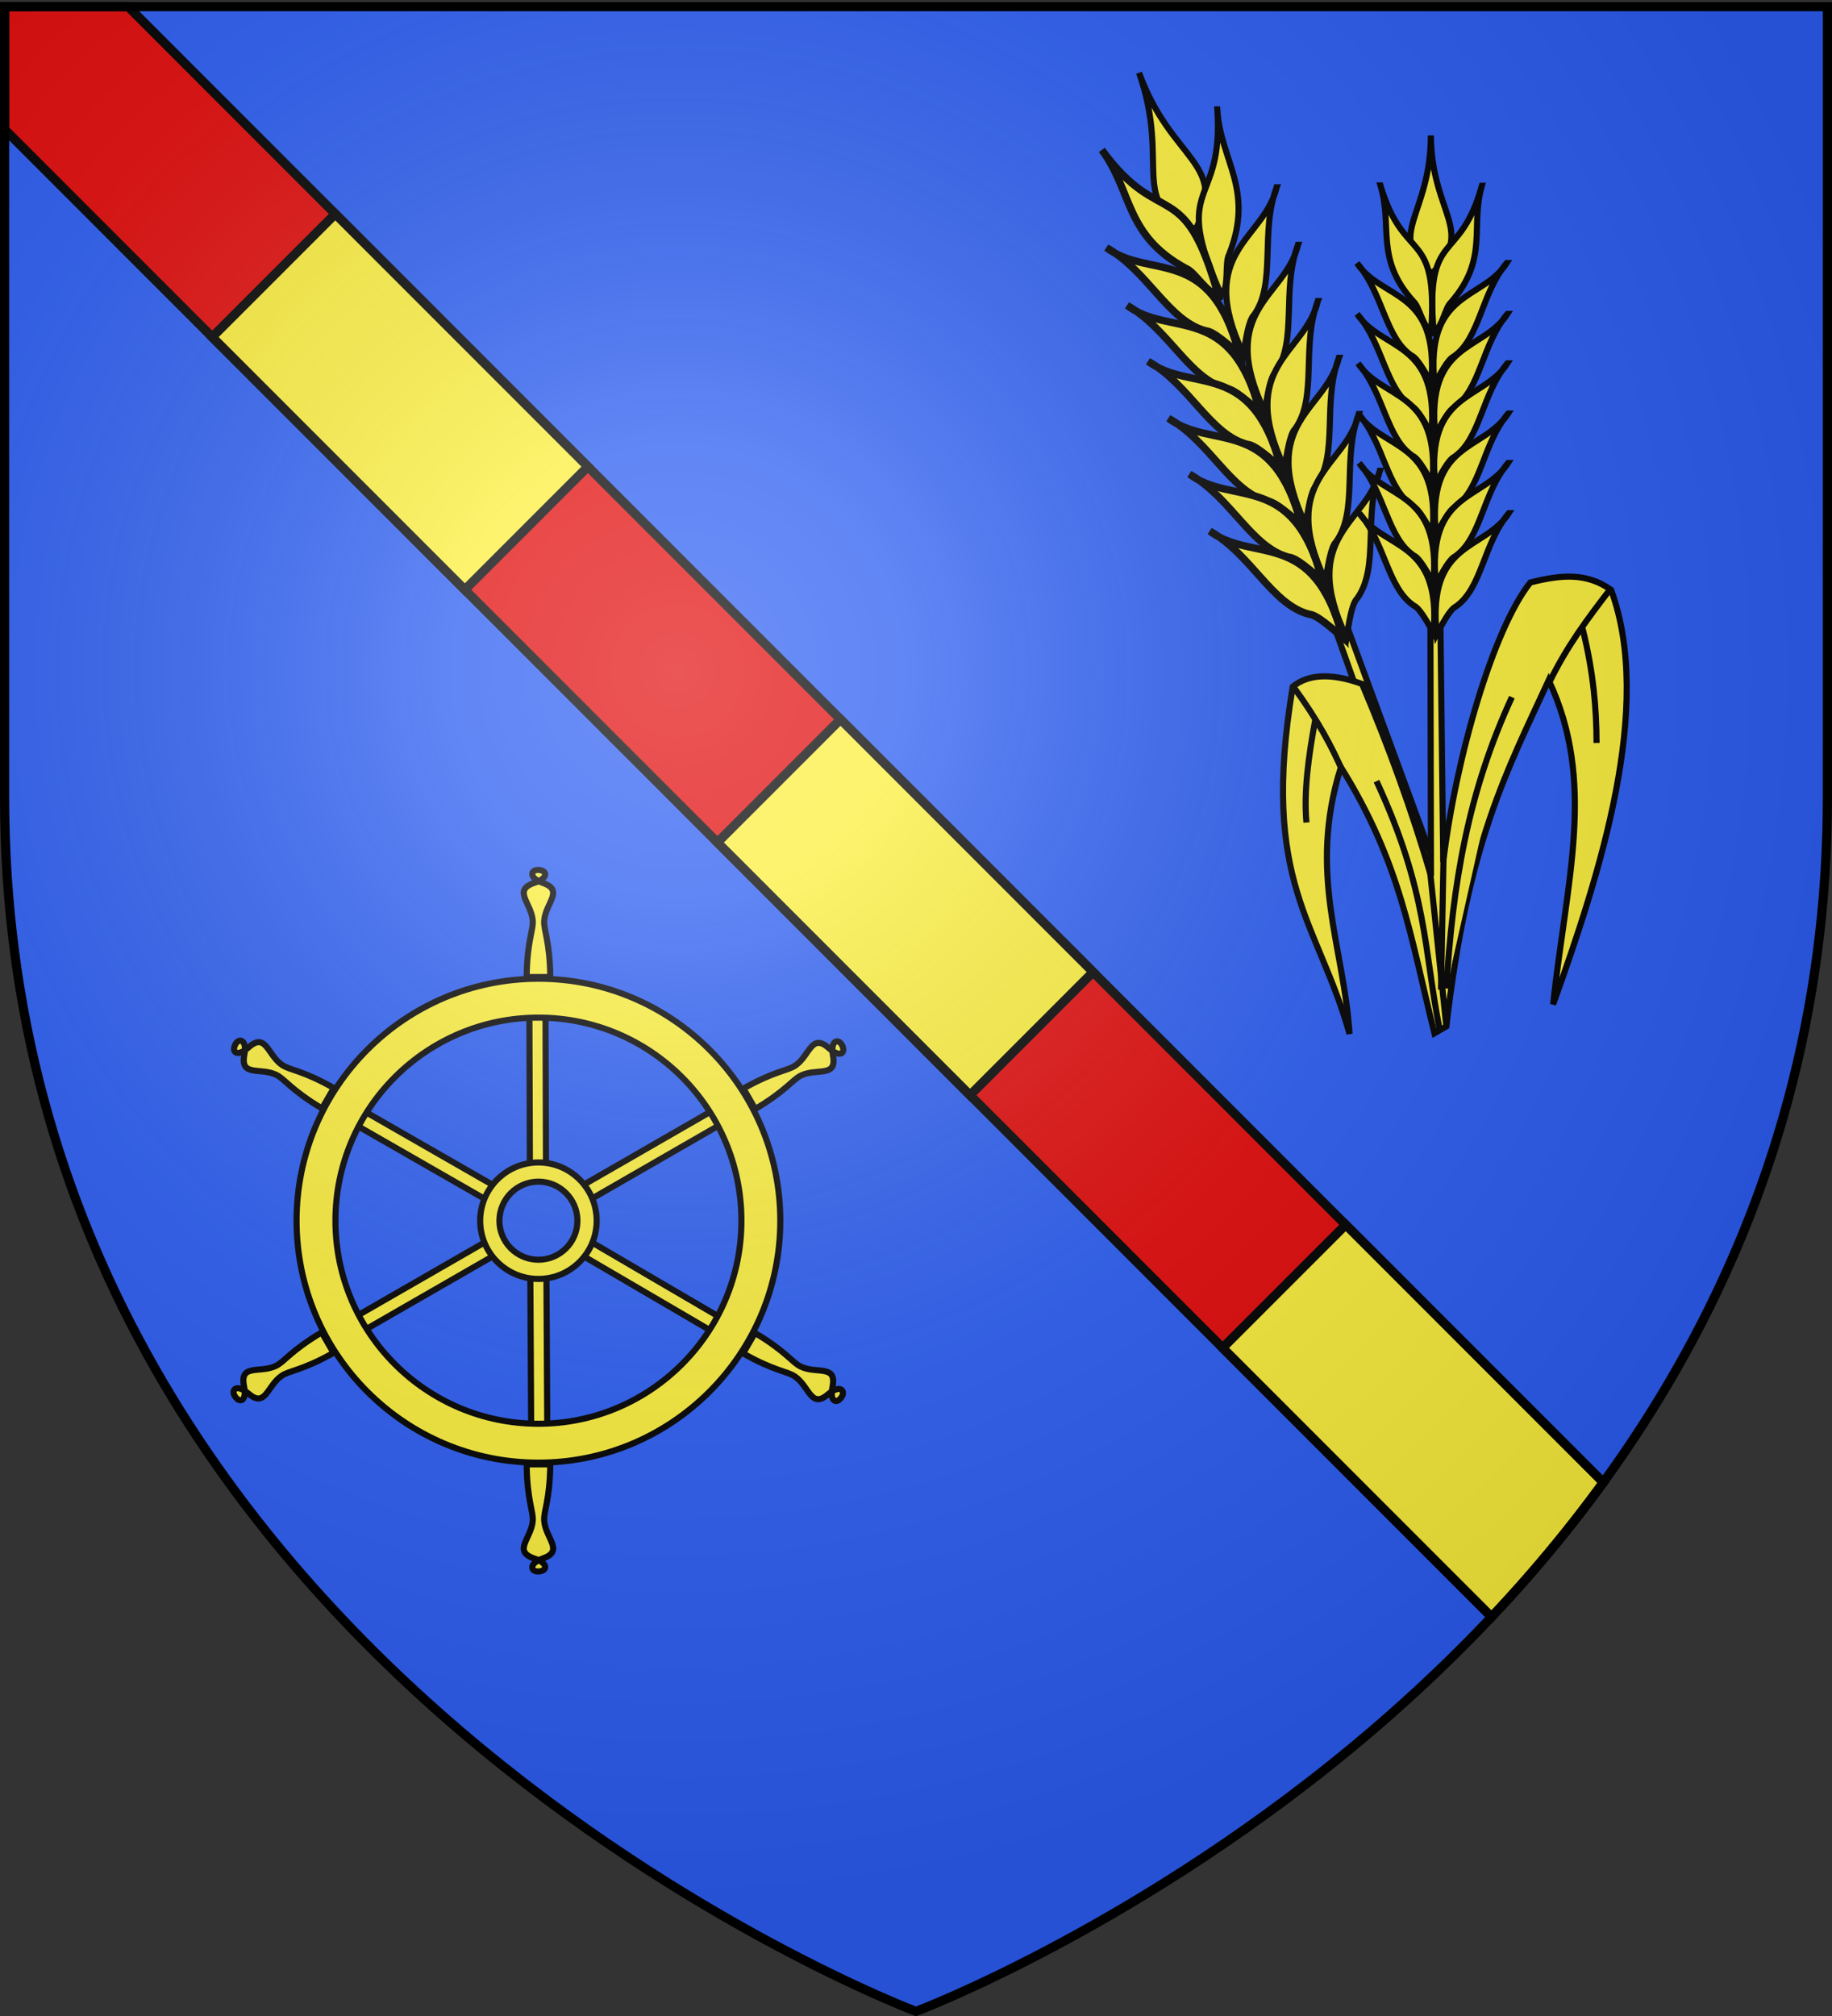 <?xml version="1.0" encoding="UTF-8" standalone="no"?>
<svg xmlns="http://www.w3.org/2000/svg" xmlns:xlink="http://www.w3.org/1999/xlink" id="svg2" width="600" height="660" version="1">
  <rect width="100%" height="100%" fill="#333333" stroke="none"/>
  <defs id="defs6">
    <linearGradient id="linearGradient2893">
      <stop id="stop2895" offset="0" stop-color="#fff" stop-opacity=".314"/>
      <stop id="stop2897" offset=".19" stop-color="#fff" stop-opacity=".251"/>
      <stop id="stop2901" offset=".6" stop-color="#6b6b6b" stop-opacity=".125"/>
      <stop id="stop2899" offset="1" stop-opacity=".125"/>
    </linearGradient>
    <radialGradient id="radialGradient3163" cx="221.445" cy="226.331" r="300" fx="221.445" fy="226.331" gradientTransform="matrix(1.353 0 0 1.349 -77.629 -85.747)" gradientUnits="userSpaceOnUse" xlink:href="#linearGradient2893"/>
    <g id="s-4">
      <g id="c-6">
        <path id="t-0" d="M0 0v1h.5L0 0z" transform="rotate(18 3.157 -.5)"/>
        <use id="use2144-7" width="810" height="540" transform="scale(-1 1)" xlink:href="#t-0"/>
      </g>
      <g id="a-1">
        <use id="use2147-7" width="810" height="540" transform="rotate(72)" xlink:href="#c-6"/>
        <use id="use2149-7" width="810" height="540" transform="rotate(144)" xlink:href="#c-6"/>
      </g>
      <use id="use2151-7" width="810" height="540" transform="scale(-1 1)" xlink:href="#a-1"/>
    </g>
    <g id="f">
      <path id="rect1964" fill="#28166f" d="M-50-30H50v60H-50z"/>
      <g id="g1966" fill="#fff" transform="translate(0 -20)">
        <path id="path1968" d="M-1.212 27.818c0-5.643-.88-7.346-3.33-13.837-1.167-3.092-.482-6.878 1.683-10.38C-2.082 2.346-1.114 1.214 0 0c1.114 1.214 2.082 2.346 2.858 3.601 2.166 3.502 2.85 7.287 1.683 10.38-2.45 6.491-3.33 8.195-3.33 13.837h-2.423z"/>
        <path id="rwi" d="M2.922 27.672c0-5.952 2.317-9.843 5.579-11.012 1.448-.519 3.307-.274 5.019 1.447 2.119 2.129 2.736 7.993-3.484 9.121.658-.956.619-3.082-.714-3.787-.99-.524-2.112-.253-2.675.123-.824.551-1.729 2.106-1.679 4.108H2.922z"/>
        <path id="path1971" d="M1.777 30.183c.013 2.008 1.018 3.335 2.739 4.074-.222.698-1.26 2.121-2.685 2.024C1.55 37.787 1.282 38.632 0 40c-1.282-1.368-1.55-2.213-1.831-3.719-1.425.096-2.463-1.326-2.685-2.024 1.721-.739 2.727-2.066 2.739-4.074h3.555z"/>
        <use id="use1973" width="800" height="400" transform="scale(-1 1)" xlink:href="#rwi"/>
        <path id="rect1975" d="M-7.923 27.331h15.846v3.218h-15.846z"/>
      </g>
    </g>
    <g id="s">
      <g id="c">
        <path id="t" d="M0 0v1h.5L0 0z" transform="rotate(18 3.157 -.5)"/>
        <use id="use2144" width="810" height="540" transform="scale(-1 1)" xlink:href="#t"/>
      </g>
      <g id="a">
        <use id="use2147" width="810" height="540" transform="rotate(72)" xlink:href="#c"/>
        <use id="use2149" width="810" height="540" transform="rotate(144)" xlink:href="#c"/>
      </g>
      <use id="use2151" width="810" height="540" transform="scale(-1 1)" xlink:href="#a"/>
    </g>
  </defs>
  <g id="layer3">
    <path id="path2855" fill="#2b5df2" fill-rule="evenodd" d="M300 658.5s298.5-112.32 298.5-397.772V2.176H1.5V260.728C1.5 546.18 300 658.5 300 658.5z"/>
  </g>
  <g id="layer4">
    <g id="g22663" transform="translate(0 -0)">
      <g id="g2907" stroke="#000" transform="rotate(45 255.123 255.65)">
        <path id="path1982" fill="#e20909" fill-rule="evenodd" stroke-width="3" d="M-103.441 255.759l28.395 28.395H613.676c-.544-18.558-2.168-37.645-5.237-56.988l-683.264-.022z"/>
        <path id="rect2877" d="M21.125 227.156v57h117v-57z" style="marker:none" fill="#fcef3c" stroke-width="3" overflow="visible"/>
        <path id="rect2881" d="M255.125 227.156v57h117v-57z" style="marker:none" fill="#fcef3c" stroke-width="3" overflow="visible"/>
        <path id="rect2885" d="M489.125 227.156v57h124.562c-.544-18.558-2.181-37.656-5.25-57z" style="marker:none" fill="#fcef3c" stroke-width="3" overflow="visible"/>
      </g>
    </g>
    <g id="g1748" transform="matrix(1.206 0 0 1.206 -1926.624 619.123)">
      <g id="layer4-0">
        <g id="g8763" fill="#fcef3c" stroke="#000" stroke-width="3.07" transform="matrix(-.652 0 0 .652 2712.103 -545.268)">
          <g id="g2288" stroke-width="2.224" transform="matrix(.857 -.758 .758 .857 -60.668 913.133)">
            <path id="use1846" fill-rule="evenodd" d="M1049.783 354.215l90.409-48.725 2.199 3.827-95.326 52.57z"/>
            <use id="use1848" width="100%" height="100%" stroke-width="1.844" transform="matrix(1.137 .403 -.403 1.137 -13.834 -465.701)" xlink:href="#g8767"/>
            <path id="path8765" fill-rule="evenodd" d="M1017.46 390.159c38.552-55.338 45.081-84.275 55.556-119.048-37.682 16.27-52.886 49.952-79.365 87.302 18.743-46.96 44.27-105.443 84.127-126.984 10.903 1.209 17.138 7.787 23.809 17.46-1.058 21.492-21.958 65.853-43.651 97.222l57.143-63.095 2.778 2.381-59.921 67.46c20.616-12.982 42.347-24.849 65.079-35.714 11.772 4.683 17.051 10.664 18.254 17.46-38.516 61.486-63.176 57.699-99.206 80.952 22.248-22.241 50.052-33.371 66.667-70.635-39.732 11.838-59.941 29.548-89.683 50z"/>
            <g id="g8767" fill-rule="evenodd">
              <path id="path8769" d="M1236.49 151.036c-19.492 22.085-11.329 38.486-33.552 37.354-1.551-22.514 14.377-16.024 33.552-37.354z"/>
              <g id="g8771">
                <path id="path8773" d="M1210.439 152.46c-13.245 27.249 5.455 25.132-22.222 51.587-1.134-3.377 2.915-9.586 2.551-12.341.137-21.16 13.048-25.216 19.672-39.246z"/>
                <path id="path8775" d="M1185.042 167.54c-2.531 16.138 15.772 27.116-9.524 50.397.91-4.095 2.412-9.997 1.461-12.117-2.788-11.344 7.739-23.86 8.063-38.28z"/>
                <path id="path8777" d="M1172.578 181.23c-2.531 16.138 15.772 27.116-9.524 50.397.91-4.095 2.412-9.997 1.461-12.117-2.788-11.344 7.739-23.86 8.063-38.28z"/>
                <path id="path8779" d="M1160.673 194.722c-2.531 16.138 15.772 27.116-9.524 50.397.91-4.095 2.412-9.997 1.461-12.117-2.788-11.344 7.739-23.86 8.063-38.28z"/>
                <path id="path8781" d="M1148.372 208.214c-2.531 16.138 15.772 27.116-9.524 50.397.91-4.095 2.412-9.997 1.461-12.117-2.788-11.344 7.739-23.86 8.063-38.28z"/>
                <path id="path8783" d="M1136.467 221.706c-2.531 16.138 15.772 27.116-9.524 50.397.91-4.095 2.412-9.997 1.461-12.117-2.788-11.344 7.739-23.86 8.063-38.28z"/>
                <path id="path8785" d="M1124.165 235.198c-2.531 16.138 15.772 27.116-9.524 50.397.91-4.095 2.412-9.997 1.461-12.117-2.788-11.344 7.739-23.86 8.063-38.28z"/>
              </g>
              <g id="g8787" stroke-width="2.224" transform="scale(-1 1) rotate(-84 -.337 1524.379)">
                <path id="path8789" d="M1210.439 152.46c-13.245 27.249 5.455 25.132-22.222 51.587-1.134-3.377 2.915-9.586 2.551-12.341.137-21.16 13.048-25.216 19.672-39.246z"/>
                <path id="path8791" d="M1185.042 167.54c-2.531 16.138 15.772 27.116-9.524 50.397.91-4.095 2.412-9.997 1.461-12.117-2.788-11.344 7.739-23.86 8.063-38.28z"/>
                <path id="path8793" d="M1172.578 181.23c-2.531 16.138 15.772 27.116-9.524 50.397.91-4.095 2.412-9.997 1.461-12.117-2.788-11.344 7.739-23.86 8.063-38.28z"/>
                <path id="path8795" d="M1160.673 194.722c-2.531 16.138 15.772 27.116-9.524 50.397.91-4.095 2.412-9.997 1.461-12.117-2.788-11.344 7.739-23.86 8.063-38.28z"/>
                <path id="path8797" d="M1148.372 208.214c-2.531 16.138 15.772 27.116-9.524 50.397.91-4.095 2.412-9.997 1.461-12.117-2.788-11.344 7.739-23.86 8.063-38.28z"/>
                <path id="path8799" d="M1136.467 221.706c-2.531 16.138 15.772 27.116-9.524 50.397.91-4.095 2.412-9.997 1.461-12.117-2.788-11.344 7.739-23.86 8.063-38.28z"/>
                <path id="path8801" d="M1124.165 235.198c-2.531 16.138 15.772 27.116-9.524 50.397.91-4.095 2.412-9.997 1.461-12.117-2.788-11.344 7.739-23.86 8.063-38.28z"/>
              </g>
            </g>
            <path id="path8803" fill-rule="evenodd" d="M1072.222 271.905c4.049-14.401 5.042-27.121 5.952-40.476"/>
            <path id="path8805" fill-rule="evenodd" d="M1076.19 248.889c-13.488 9.259-23.125 18.519-31.349 27.778"/>
            <path id="path8807" fill-rule="evenodd" d="M1078.968 284.603c-10.978 36.655-28.945 65.318-52.381 95.238"/>
            <path id="path8809" fill-rule="evenodd" d="M1060.318 350.873l-42.857 39.286"/>
            <path id="path8811" fill-rule="evenodd" d="M1059.524 344.127l-31.746 37.302"/>
            <path id="path8813" fill-rule="evenodd" d="M1095.635 340.159c-40.829 17.857-53.483 34.524-76.984 52.381"/>
            <path id="path8815" fill-rule="evenodd" d="M1107.143 345.714c8.843-4.157 19.221-8.008 33.333-11.111"/>
            <path id="path8817" fill-rule="evenodd" d="M1127.381 337.778c-7.115 11.884-14.454 22.871-22.619 30.556"/>
          </g>
        </g>
      </g>
    </g>
    <g id="g1844" fill="#fcef3c" stroke="#000" stroke-width="2.562" transform="matrix(.781 0 0 .781 54.277 -428.119)">
      <g id="layer4-3" transform="translate(-144.42 618.118)">
        <g id="g12070" stroke-width="3.037" transform="matrix(.844 0 0 .844 -921.861 275.943)">
          <path id="path4913" d="M1451.969 65.431l-8 .031.344 107.257 8-.031zm112.992 59.099l-97.679 56.22 4 6.938 97.679-56.252zm-230.406 1.791l-3.969 6.969 95.133 54.554 3.938-6.969zm91.07 78.711l-94.234 54.215 4.031 6.906 94.234-54.215zm45.781.031l-3.969 6.969 85.781 50.137 3.969-6.938zM1452.5 219.906l-8 .031.625 111.924 8-.062z"/>
          <path id="path4909" d="M1448.53 76.274c-66.336 0-120.156 53.82-120.156 120.156 0 66.336 53.82 120.188 120.156 120.188 66.336 0 120.188-53.851 120.188-120.188 0-66.336-53.851-120.156-120.188-120.156zm0 19.312c55.67-0 100.875 45.174 100.875 100.844 0 55.67-45.205 100.875-100.875 100.875s-100.844-45.205-100.844-100.875c-0-55.67 45.174-100.844 100.844-100.844z"/>
          <g id="g7601-4" fill-rule="evenodd">
            <g id="g6695-3" transform="translate(0)">
              <path id="path4915" d="M1442.697 75.428h11.738c-.213-18.175-3.403-23.226-3.012-28.106.701-8.755 10.134-14.983-.829-18.67-7.291-2.705-5.677-6.627-2.012-6.417 4.35.25 5.176 4.002-2.044 6.417-10.963 3.687-1.53 9.915-.829 18.67.391 4.88-2.799 9.931-3.012 28.106z"/>
              <path id="path6693" d="M1442.697 317.465h11.738c-.213 18.175-3.403 23.226-3.012 28.106.701 8.755 10.134 14.983-.829 18.67-7.291 2.705-5.677 6.627-2.012 6.417 4.35-.25 5.176-4.002-2.044-6.417-10.963-3.687-1.53-9.915-.829-18.67.391-4.88-2.799-9.931-3.012-28.106z"/>
            </g>
            <g id="g6705" transform="rotate(59.972 1448.566 196.446)">
              <path id="path6707" d="M1442.697 75.428h11.738c-.213-18.175-3.403-23.226-3.012-28.106.701-8.755 10.134-14.983-.829-18.67-7.291-2.705-5.677-6.627-2.012-6.417 4.35.25 5.176 4.002-2.044 6.417-10.963 3.687-1.53 9.915-.829 18.67.391 4.88-2.799 9.931-3.012 28.106z"/>
              <path id="path6709" d="M1442.697 317.465h11.738c-.213 18.175-3.403 23.226-3.012 28.106.701 8.755 10.134 14.983-.829 18.67-7.291 2.705-5.677 6.627-2.012 6.417 4.35-.25 5.176-4.002-2.044-6.417-10.963-3.687-1.53-9.915-.829-18.67.391-4.88-2.799-9.931-3.012-28.106z"/>
            </g>
            <g id="g6699" transform="rotate(120.172 1448.566 196.446)">
              <path id="path6701" d="M1442.697 75.428h11.738c-.213-18.175-3.403-23.226-3.012-28.106.701-8.755 10.134-14.983-.829-18.67-7.291-2.705-5.677-6.627-2.012-6.417 4.35.25 5.176 4.002-2.044 6.417-10.963 3.687-1.53 9.915-.829 18.67.391 4.88-2.799 9.931-3.012 28.106z"/>
              <path id="path6703" d="M1442.697 317.465h11.738c-.213 18.175-3.403 23.226-3.012 28.106.701 8.755 10.134 14.983-.829 18.67-7.291 2.705-5.677 6.627-2.012 6.417 4.35-.25 5.176-4.002-2.044-6.417-10.963-3.687-1.53-9.915-.829-18.67.391-4.88-2.799-9.931-3.012-28.106z"/>
            </g>
          </g>
          <path id="path7596" d="M1448.545 167.524c-15.971 0-28.938 12.966-28.938 28.938-0 15.971 12.966 28.906 28.938 28.906 15.971 0 28.937-12.935 28.938-28.906-0-15.971-12.966-28.938-28.938-28.938zm0 9.531c10.699-0 19.375 8.707 19.375 19.406-0 10.699-8.676 19.375-19.375 19.375-10.699 0-19.375-8.676-19.375-19.375 0-10.699 8.676-19.406 19.375-19.406z"/>
        </g>
      </g>
    </g>
  </g>
  <g id="layer2">
    <path id="path2875" fill="url(#radialGradient3163)" fill-rule="evenodd" d="M300 658.5s298.5-112.32 298.5-397.772V2.176H1.5V260.728C1.5 546.18 300 658.5 300 658.5z"/>
  </g>
  <g id="layer1">
    <path id="path1411" fill="none" fill-rule="evenodd" stroke="#000" stroke-width="3" d="M300 658.5S1.5 546.18 1.5 260.728V2.176h597V260.728c0 285.452-298.5 397.772-298.5 397.772z"/>
  </g>
</svg>
